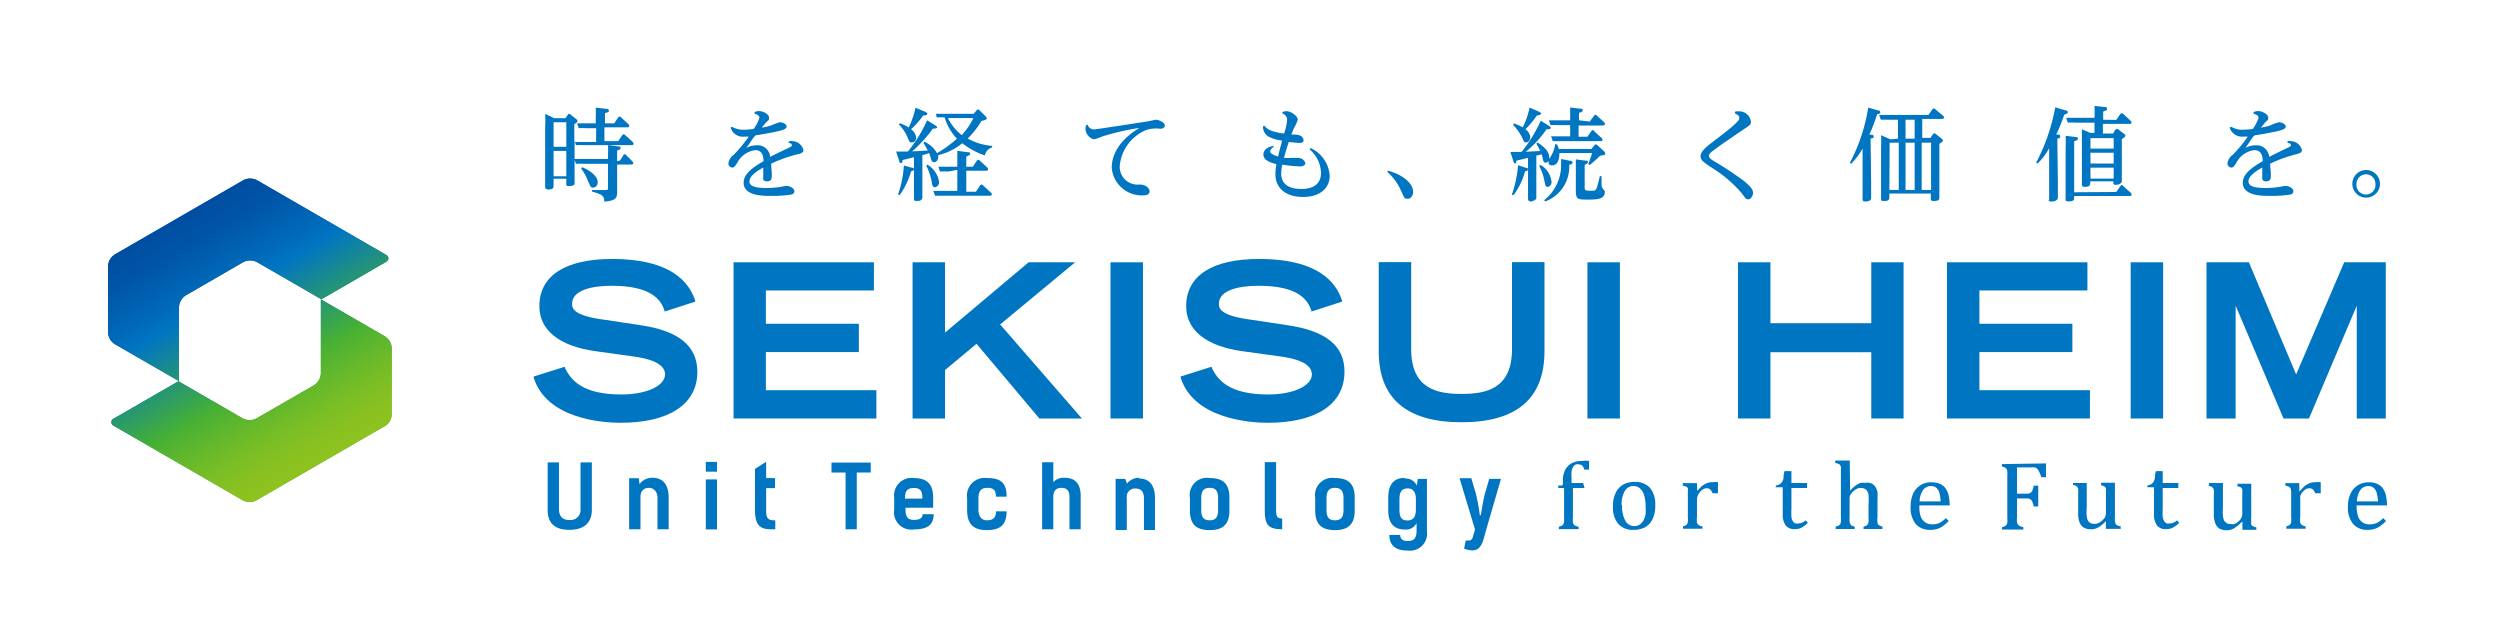 <svg id="レイヤー_1" data-name="レイヤー 1" xmlns="http://www.w3.org/2000/svg" xmlns:xlink="http://www.w3.org/1999/xlink" viewBox="0 0 181 46"><defs><style>.cls-1{fill:#fff;}.cls-2{fill:#0075c2;}.cls-3{fill:none;}.cls-4{fill:url(#名称未設定グラデーション_2);}.cls-5{fill:url(#名称未設定グラデーション_2-2);}.cls-6{fill:url(#名称未設定グラデーション_3);}.cls-7{fill:url(#名称未設定グラデーション_3-2);}.cls-8{fill:#0079c3;}</style><linearGradient id="名称未設定グラデーション_2" x1="193.8" y1="555.43" x2="204" y2="573.1" gradientUnits="userSpaceOnUse"><stop offset="0.1" stop-color="#005bac"/><stop offset="0.9" stop-color="#45b035"/></linearGradient><linearGradient id="名称未設定グラデーション_2-2" x1="191.31" y1="556.95" x2="201.51" y2="574.62" xlink:href="#名称未設定グラデーション_2"/><linearGradient id="名称未設定グラデーション_3" x1="193.8" y1="555.43" x2="204" y2="573.1" gradientUnits="userSpaceOnUse"><stop offset="0" stop-color="#004ea2"/><stop offset="0.1" stop-color="#0055a8"/><stop offset="0.25" stop-color="#0069b8"/><stop offset="0.32" stop-color="#0075c2"/><stop offset="0.64" stop-color="#45b035"/><stop offset="0.71" stop-color="#5ab52f"/><stop offset="0.83" stop-color="#77bd26"/><stop offset="0.93" stop-color="#89c121"/><stop offset="1" stop-color="#8fc31f"/></linearGradient><linearGradient id="名称未設定グラデーション_3-2" x1="191.31" y1="556.95" x2="201.51" y2="574.62" xlink:href="#名称未設定グラデーション_3"/></defs><title>img_m_rogo(181-46)</title><rect class="cls-1" width="181" height="46"/><path class="cls-2" d="M226,563.89l-2.63-.4c-2.42-.3-2.42-.88-2.42-1.17,0-1,1.48-1.3,2.87-1.3,2.85,0,3.55,1,3.82,1.79l0,.08,2.22-.72,0-.09c-.28-.75-1.1-3-6-3-3.41,0-5.28,1.21-5.28,3.42,0,1.74,1.45,2.9,4.09,3.26l2.66.37c1.07.13,2.35.47,2.35,1.3s-1.33,1.46-3.16,1.46c-2.78,0-3.65-1-4.09-1.94l0-.07-2.26.71,0,.08c.93,3,5,3.27,6.28,3.27,3.54,0,5.57-1.35,5.57-3.7C230,565.39,228.71,564.31,226,563.89Z" transform="translate(-179.53 -540.33)"/><polygon class="cls-2" points="55.45 25.49 62.18 25.49 62.18 23.44 55.45 23.44 55.45 21.03 63.27 21.03 63.27 18.99 53.11 18.99 53.11 30.3 63.45 30.3 63.45 28.25 55.45 28.25 55.45 25.49"/><polygon class="cls-2" points="77.84 18.99 74.47 18.99 68.42 24.08 68.42 18.99 66.07 18.99 66.07 30.3 68.42 30.3 68.42 26.79 70.7 24.89 75.25 30.3 78.33 30.3 72.41 23.49 77.84 18.99"/><rect class="cls-2" x="80.4" y="18.99" width="2.35" height="11.31"/><path class="cls-2" d="M272.84,563.89l-2.64-.4c-2.42-.3-2.42-.88-2.42-1.17,0-1,1.48-1.3,2.87-1.3,2.86,0,3.55,1,3.82,1.79l0,.08,2.22-.72,0-.09c-.27-.75-1.09-3-6-3-3.4,0-5.28,1.21-5.28,3.42,0,1.74,1.45,2.9,4.09,3.26l2.67.37c1.07.13,2.34.47,2.34,1.3s-1.33,1.46-3.16,1.46c-2.78,0-3.64-1-4.09-1.94l0-.07-2.25.71,0,.08c.94,3,5.05,3.27,6.29,3.27,3.54,0,5.57-1.35,5.57-3.7C276.88,565.39,275.56,564.31,272.84,563.89Z" transform="translate(-179.53 -540.33)"/><path class="cls-2" d="M289,565.6c0,2.87-1.85,3.25-3.65,3.25s-3.65-.38-3.65-3.25v-6.29h-2.35v6.45c0,3.41,2,5.14,6,5.14s6-1.73,6-5.14v-6.45H289Z" transform="translate(-179.53 -540.33)"/><rect class="cls-2" x="114.93" y="18.99" width="2.35" height="11.31"/><polygon class="cls-2" points="135.48 23.4 128.18 23.4 128.18 18.99 125.83 18.99 125.83 30.3 128.18 30.3 128.18 25.5 135.48 25.5 135.48 30.3 137.82 30.3 137.82 18.99 135.48 18.99 135.48 23.4"/><polygon class="cls-2" points="143.31 25.49 150.04 25.49 150.04 23.44 143.31 23.44 143.31 21.03 151.13 21.03 151.13 18.99 140.96 18.99 140.96 30.3 151.31 30.3 151.31 28.25 143.31 28.25 143.31 25.49"/><rect class="cls-2" x="154.26" y="18.99" width="2.35" height="11.31"/><polygon class="cls-2" points="169.72 18.99 166.24 27.11 162.84 19.04 162.82 18.99 159.75 18.99 159.75 30.3 161.86 30.3 161.86 22.13 165.3 30.24 165.33 30.3 167.17 30.3 170.63 22.13 170.63 30.3 172.73 30.3 172.73 18.99 169.72 18.99"/><path class="cls-3" d="M197.62,559" transform="translate(-179.53 -540.33)"/><path class="cls-4" d="M192.49,567.93v-5.38a1.07,1.07,0,0,1,.48-.83l4.17-2.41a1.08,1.08,0,0,1,1,0l4.66,2.69,4.65-2.69c.27-.15.27-.4,0-.55l-9.31-5.38a1.08,1.08,0,0,0-1,0l-9.31,5.38a1.08,1.08,0,0,0-.48.83v4.82a1.06,1.06,0,0,0,.48.83Z" transform="translate(-179.53 -540.33)"/><path class="cls-5" d="M202.76,562v5.38a1.08,1.08,0,0,1-.48.83l-4.18,2.41a1.08,1.08,0,0,1-1,0l-4.65-2.69-4.66,2.69a.29.29,0,0,0,0,.55l9.31,5.38a1.08,1.08,0,0,0,1,0l9.31-5.38a1,1,0,0,0,.48-.83v-4.82a1.05,1.05,0,0,0-.48-.83Z" transform="translate(-179.53 -540.33)"/><path class="cls-3" d="M197.62,559" transform="translate(-179.53 -540.33)"/><path class="cls-6" d="M192.49,567.93v-5.38a1.07,1.07,0,0,1,.48-.83l4.17-2.41a1.08,1.08,0,0,1,1,0l4.66,2.69,4.65-2.69c.27-.15.27-.4,0-.55l-9.31-5.38a1.08,1.08,0,0,0-1,0l-9.31,5.38a1.08,1.08,0,0,0-.48.83v4.82a1.06,1.06,0,0,0,.48.83Z" transform="translate(-179.53 -540.33)"/><path class="cls-7" d="M202.76,562v5.38a1.08,1.08,0,0,1-.48.83l-4.18,2.41a1.08,1.08,0,0,1-1,0l-4.65-2.69-4.66,2.69a.29.29,0,0,0,0,.55l9.31,5.38a1.08,1.08,0,0,0,1,0l9.31-5.38a1,1,0,0,0,.48-.83v-4.82a1.05,1.05,0,0,0-.48-.83Z" transform="translate(-179.53 -540.33)"/><path class="cls-2" d="M220.47,548.89l.17-.25s.05-.07.09-.07a.17.17,0,0,1,.11.06l.43.34s.07.06.07.12,0,.09-.23.23v1.29c.23,0,.44,0,.72,0h.86v-1H222a4.73,4.73,0,0,0-.57,0l-.12-.35c.21,0,.43,0,.73,0h.62v-.36a7,7,0,0,0,0-.78l.76.09c.07,0,.19,0,.19.12s0,.11-.28.19v.74H224l.28-.42s.05-.07.1-.07.07,0,.11.06l.53.48a.23.23,0,0,1,.07.13c0,.11-.12.11-.17.11h-1.63v1h1l.29-.43a.12.12,0,0,1,.1-.06.13.13,0,0,1,.11.05l.54.49a.22.22,0,0,1,.07.13c0,.11-.12.11-.17.11h-3.42a4.39,4.39,0,0,0-.58,0l-.1-.31v2.14c0,.14,0,.76,0,.89s0,.24-.44.24c-.16,0-.16-.07-.16-.16v-.37h-.92v.51c0,.1,0,.27-.37.27-.22,0-.24-.11-.24-.2s0-.91,0-1V549.5a8.12,8.12,0,0,0,0-.93l.66.32Zm-.86,2.07h.92v-1.78h-.92Zm0,2.13h.92v-1.83h-.92Zm4.81-1.14.24-.37c0-.05.05-.08.11-.08s.06,0,.1.07l.44.44a.23.23,0,0,1,.07.13c0,.1-.12.1-.17.1h-1v1.34c0,.1,0,.6,0,.7,0,.46-.22.58-.93.65,0-.48-.24-.54-.89-.73v-.11l1,0c.16,0,.16-.08.16-.14v-1.76h-1.75a4.82,4.82,0,0,0-.57,0l-.12-.35c.23,0,.45,0,.74,0h1.7v-.29a6.62,6.62,0,0,0,0-.71l.74.09c.08,0,.17,0,.17.11s-.08.12-.25.19V552Zm-2.74.49c.49.19,1.12.62,1.12,1.06a.37.37,0,0,1-.34.42c-.15,0-.17-.06-.39-.56a3.8,3.8,0,0,0-.47-.84Z" transform="translate(-179.53 -540.33)"/><path class="cls-2" d="M236.68,550.55a.79.79,0,0,1,.25,0,.85.85,0,0,1,.77.65c0,.17-.14.22-.34.28a9.9,9.9,0,0,0-2,.7c0,.16.05.58.05.81s0,.47-.35.47-.27-.26-.27-.35v-.65c-.31.17-1,.57-1,1,0,.31.32.48,1.2.48a6.45,6.45,0,0,0,1.17-.1,1.79,1.79,0,0,1,.33-.05c.18,0,.55.15.55.38s-.22.25-.31.26a9.11,9.11,0,0,1-1.48.08c-.47,0-1.88,0-1.88-.94,0-.65.63-1.1,1.44-1.57,0-.3-.06-.8-.6-.8a1.7,1.7,0,0,0-1.3.92c-.21.31-.24.34-.37.34a.29.29,0,0,1-.27-.32.92.92,0,0,1,.39-.61,10.87,10.87,0,0,0,1.08-1.31l-.31,0a.92.92,0,0,1-1-.64l.09-.08a1.5,1.5,0,0,0,.86.22,5.86,5.86,0,0,0,.71-.05,2.62,2.62,0,0,0,.42-.81c0-.17-.19-.25-.35-.3l0-.11a.72.72,0,0,1,.3-.08c.34,0,.75.24.75.47s-.05.18-.2.34a3,3,0,0,0-.32.39,5,5,0,0,0,.63-.14,4.55,4.55,0,0,1,.67-.25c.2,0,.49.13.49.31s-.27.26-.7.36-1.35.25-1.5.27-.43.56-.72.92a1.61,1.61,0,0,1,.73-.19.91.91,0,0,1,1,.84c.3-.16.9-.45,1.35-.66.14-.07.22-.11.22-.18s0-.13-.25-.19Z" transform="translate(-179.53 -540.33)"/><path class="cls-2" d="M247.29,548.57c.23,0,.45,0,.74,0h2l.19-.24c.05-.07.08-.07.12-.07s.06,0,.13.08l.44.43c0,.05.07.08.07.13s-.13.15-.39.18a6,6,0,0,1-1,1.28,4.32,4.32,0,0,0,1.77.53V551a.79.79,0,0,0-.53.58,5.35,5.35,0,0,1-1.63-.88,4.28,4.28,0,0,1-1.75.86.34.34,0,0,1,0,.15c0,.22-.13.36-.29.36s-.19-.11-.23-.27l-.13-.39a3.51,3.51,0,0,1-.49.15v2.22c0,.13,0,.67,0,.79s0,.31-.38.31c-.18,0-.23,0-.23-.21s0-.76,0-.89v-2.07l-.83.21c0,.11,0,.21-.11.21s-.1-.06-.14-.18l-.21-.65c.34,0,.37,0,.85,0a9.74,9.74,0,0,0,1.39-2.26l.55.34c.18.11.18.13.18.17s-.1.11-.31.09a9.53,9.53,0,0,1-1.5,1.65l1.13-.06a4.17,4.17,0,0,0-.32-.55l.08-.09a2,2,0,0,1,.91.83,8.42,8.42,0,0,0,1.44-1.05,3.84,3.84,0,0,1-.89-1.54,5.3,5.3,0,0,0-.57,0Zm-1.76,3.9c.16,0,.17.08.17.13s-.12.11-.21.13a5.37,5.37,0,0,1-.83,1.73l-.11-.05a7.75,7.75,0,0,0,.42-2.1Zm-.86-3.22a2.83,2.83,0,0,1,.65.31,5.91,5.91,0,0,0,.49-1.43l.68.28s.18.07.18.16-.14.12-.3.12a6.06,6.06,0,0,1-.88,1,.84.84,0,0,1,.37.61c0,.13-.09.34-.29.34s-.18,0-.35-.4a3,3,0,0,0-.61-.9Zm2,3a1.77,1.77,0,0,1,.85,1.24.37.37,0,0,1-.31.4c-.14,0-.18-.14-.21-.31a4.23,4.23,0,0,0-.41-1.26Zm1.49.5a5,5,0,0,0-.58,0l-.11-.35c.21,0,.44,0,.73,0h.64v-.28c0-.28,0-.59,0-.87l.74.1c.07,0,.19,0,.19.1s-.08.13-.28.21v.74h.47l.29-.43s.06-.07.1-.07a.19.19,0,0,1,.12.06l.53.49a.2.2,0,0,1,.07.13c0,.11-.11.11-.16.11h-1.42v1.52h.7l.29-.44c.05-.07.07-.08.1-.08a.2.2,0,0,1,.12.06l.57.52a.2.2,0,0,1,.07.12c0,.11-.11.11-.16.11H247.8l-.57,0-.13-.35c.21,0,.45,0,.74,0h1v-1.52Zm0-3.87a3.61,3.61,0,0,0,1,1.23,4.93,4.93,0,0,0,.84-1.23Z" transform="translate(-179.53 -540.33)"/><path class="cls-2" d="M258.28,549.37a.47.47,0,0,0,.46.33c.14,0,3.64-.54,3.87-.58s.54-.12.64-.12.61.16.61.41-.3.24-.36.24a2.33,2.33,0,0,0-.95.08,3.11,3.11,0,0,0-1.95,2.61,1.29,1.29,0,0,0,1.43,1.35c.5,0,.73.3.73.5s-.21.28-.39.28a2.18,2.18,0,0,1-2.35-2c0-.62.24-1.8,2-2.88a17.91,17.91,0,0,0-2.68.62,4.9,4.9,0,0,1-.61.21.83.83,0,0,1-.61-.76.78.78,0,0,1,.06-.29Z" transform="translate(-179.53 -540.33)"/><path class="cls-2" d="M271.77,550.94c-.12.08-.28.21-.28.36s.33.3.58.36c.07-.34.11-.5.29-1.15a2.92,2.92,0,0,1-.91-.25.83.83,0,0,1-.48-.71v-.07l.1-.05c.17.21.4.44,1.43.57a4.46,4.46,0,0,0,.22-1,.49.49,0,0,0-.34-.45v-.11a.78.78,0,0,1,.29-.06c.33,0,.82.35.82.62a3.37,3.37,0,0,1-.28.61,4.34,4.34,0,0,0-.18.46c.18,0,.45,0,.56.05a.41.41,0,0,1,.32.36c0,.18-.19.2-.31.2s-.76-.07-.76-.07c-.08.23-.2.58-.35,1.15a3.2,3.2,0,0,0,.54,0l.48,0c.27,0,.52.21.52.4s-.29.22-.38.22a11.1,11.1,0,0,1-1.28-.13,2.88,2.88,0,0,0-.08.65c0,1.07,1.1,1.11,1.42,1.11s1.46,0,1.46-1.17a2.32,2.32,0,0,0-.83-1.7l.08-.09a2.37,2.37,0,0,1,1.38,2c0,.92-.72,1.54-1.93,1.54s-2-.61-2-1.64a4.53,4.53,0,0,1,.07-.74c-.33-.08-.94-.24-.94-.7,0-.05,0-.49.71-.61Z" transform="translate(-179.53 -540.33)"/><path class="cls-2" d="M280,552.68c1.23.34,1.84,1,1.84,1.53,0,.27-.15.51-.4.51s-.23-.06-.46-.55a4,4,0,0,0-1-1.39Z" transform="translate(-179.53 -540.33)"/><path class="cls-2" d="M292.27,550.8c.05.13.07.16.12.32h2.35l.23-.27c0-.05,0-.06.1-.06a.17.17,0,0,1,.12.06l.5.46a.2.2,0,0,1,.06.13c0,.11-.1.13-.37.16a8.34,8.34,0,0,1-.76.68l-.1-.06c.12-.32.23-.64.28-.81h-2.37c0,.39-.09.89-.52.89-.1,0-.26,0-.26-.21a.42.42,0,0,1,0-.12.27.27,0,0,1-.22.14c-.13,0-.16-.13-.19-.21a1.66,1.66,0,0,0-.1-.4l-.38.1v2.22c0,.13,0,.72,0,.85s-.29.25-.39.25-.21-.06-.21-.18,0-.79,0-.92v-2.07c-.27.07-.75.2-.81.2s0,.21-.12.21-.11-.11-.13-.16l-.22-.67c.33,0,.58,0,.81,0a10.24,10.24,0,0,0,1.39-2.26l.55.34c.18.11.18.15.18.19s-.12.11-.31.09a7.72,7.72,0,0,1-1.51,1.63l1.05-.06a4,4,0,0,0-.28-.53l.09-.08c.43.27.83.63.83,1a.41.41,0,0,1,0,.19,2.29,2.29,0,0,0,.45-1.09ZM290,552.48c.1,0,.15,0,.15.12s-.12.11-.21.13a4.87,4.87,0,0,1-.84,1.74l-.11-.05a8.61,8.61,0,0,0,.45-2.13Zm-.86-3.21a3.53,3.53,0,0,1,.64.28,5.72,5.72,0,0,0,.49-1.43l.65.28c.18.08.18.14.18.17s-.11.12-.3.12a6.67,6.67,0,0,1-.83,1,.78.78,0,0,1,.35.57c0,.19-.12.38-.29.38s-.17-.08-.31-.37a3.43,3.43,0,0,0-.64-.89Zm1.92,3a1.61,1.61,0,0,1,.8,1.22.34.34,0,0,1-.28.37c-.14,0-.16-.05-.25-.51a3.71,3.71,0,0,0-.36-1Zm2.09-.31c.11,0,.23.05.23.14s-.06.12-.24.16a2.67,2.67,0,0,1-1.75,2.66l-.06-.1a3.23,3.23,0,0,0,1.22-2.7,1.83,1.83,0,0,0,0-.28Zm1.48-2.83.3-.41a.14.14,0,0,1,.11-.08s.06,0,.1.06l.53.48s.07.08.07.13-.12.11-.17.11h-1.75v.81h.64l.28-.4a.11.11,0,0,1,.21,0l.52.48a.17.17,0,0,1,.08.13c0,.11-.12.11-.17.11h-2.85l-.58,0-.12-.35c.21,0,.44,0,.73,0h.65v-.81h-.85a4.64,4.64,0,0,0-.57,0l-.12-.35c.21,0,.43,0,.72,0h.82c0-.48,0-.74,0-.93l.73.09c.07,0,.18,0,.18.11s-.05.11-.27.2v.53Zm-.31,2.83c.06,0,.18,0,.18.1s-.07.12-.24.2v1.62c0,.26.06.26.53.26.31,0,.32,0,.57-1.06h.12c0,.75,0,.81.09.89a2.31,2.31,0,0,0,.14.19.19.19,0,0,1,0,.12c0,.5-.7.5-1.18.5-.78,0-.91,0-.91-.68v-1.4c0-.13,0-.54,0-.83Z" transform="translate(-179.53 -540.33)"/><path class="cls-2" d="M305.18,548.39l.28,0a.86.86,0,0,1,.84.75c0,.2-.06.24-.55.57-1.57,1.07-1.63,1.11-2.14,1.49-.24.18-.36.3-.36.41s.1.23.41.41a23.61,23.61,0,0,1,2.14,1.42c.6.49.65.69.65.87s-.16.45-.33.45-.16,0-.54-.5a9.22,9.22,0,0,0-1.93-1.67c-.69-.45-1-.63-1-.94s.3-.6.82-1,1.32-1,1.59-1.26.39-.37.39-.5,0-.2-.33-.36Z" transform="translate(-179.53 -540.33)"/><path class="cls-2" d="M315,553.57c0,.11,0,1,0,1.07s0,.28-.43.28c-.19,0-.19-.09-.19-.19s0-.9,0-1.05v-2.6a5,5,0,0,1-.83,1.11l-.09-.07a12.87,12.87,0,0,0,1.33-4l.7.2c.12,0,.17.06.17.14s0,.1-.22.13a13.44,13.44,0,0,1-.57,1.49c.19,0,.31,0,.31.14s-.08.11-.22.15Zm1.94-3.2V549h-.66a5.53,5.53,0,0,0-.58,0l-.12-.35.74,0h2.83l.28-.4a.13.13,0,0,1,.1-.07.2.2,0,0,1,.12.06l.56.47a.21.21,0,0,1,.07.13c0,.1-.13.1-.18.1h-1.4v1.37h.6l.18-.27s.05-.06.09-.06a.28.28,0,0,1,.11.05l.44.35s.08.06.08.12-.05.11-.26.24v2.86c0,.16,0,.83,0,1s0,.28-.44.28c-.18,0-.18-.09-.18-.22v-.32h-3v.17c0,.25,0,.37-.38.37-.19,0-.22,0-.22-.16s0-.85,0-1V551a8.53,8.53,0,0,0,0-.88l.68.3Zm-.62,3.71H317v-3.42h-.66Zm1.17-3.71h.66V549h-.66Zm0,3.71h.66v-3.42h-.66Zm1.85-3.42h-.68v3.42h.68Z" transform="translate(-179.53 -540.33)"/><path class="cls-2" d="M328.52,553.56c0,.12,0,1,0,1.09s-.11.27-.44.27-.19-.1-.19-.18,0-.94,0-1.06v-2.62a4.66,4.66,0,0,1-.84,1.11l-.1-.07a14,14,0,0,0,1.38-4l.73.22c.15,0,.18.09.18.15s-.16.15-.26.16a11.4,11.4,0,0,1-.58,1.44c.17,0,.29,0,.29.14s-.07.11-.21.16Zm4.23.67.29-.42s.06-.08.1-.08a.14.14,0,0,1,.11.07l.54.48a.21.21,0,0,1,.07.13c0,.1-.1.11-.16.11h-4v.13c0,.12,0,.26-.4.26-.17,0-.22,0-.22-.18s0-.81,0-1V551a7.13,7.13,0,0,0,0-.84l.71.09c.07,0,.18,0,.18.11s-.09.13-.27.2v3.69Zm0-5.22.29-.42a.15.15,0,0,1,.1-.06.24.24,0,0,1,.12.05l.51.48a.18.18,0,0,1,.08.13c0,.11-.11.11-.16.11h-1.91V550h.73l.16-.26a.12.12,0,0,1,.09-.06.16.16,0,0,1,.11,0l.48.37a.12.12,0,0,1,.06.1c0,.1-.22.23-.26.25v2.21c0,.13,0,.73,0,.85s-.2.25-.42.25-.19-.06-.19-.25h-1.68v.12c0,.12,0,.28-.4.28-.19,0-.2-.11-.2-.19s0-.78,0-.92v-2.29c0-.15,0-.54,0-.77l.6.26h.31v-.74h-1.35a4.39,4.39,0,0,0-.58,0l-.12-.35c.14,0,.41,0,.73,0h1.32a8.33,8.33,0,0,0,0-.86l.73.08c.08,0,.18,0,.18.11s0,.11-.28.22V549Zm-1.87,2.08h1.68v-.76h-1.68Zm0,1.08h1.68v-.78h-1.68Zm0,1.09h1.68v-.79h-1.68Z" transform="translate(-179.53 -540.33)"/><path class="cls-2" d="M345.16,550.55a.79.79,0,0,1,.25,0,.85.85,0,0,1,.78.65c0,.17-.14.22-.35.28a10.15,10.15,0,0,0-1.95.7c0,.16.05.58.05.81s0,.47-.34.47-.28-.26-.28-.35,0-.55,0-.65c-.31.17-1,.57-1,1,0,.31.33.48,1.21.48a6.52,6.52,0,0,0,1.17-.1,1.63,1.63,0,0,1,.32-.05c.18,0,.55.15.55.38s-.22.25-.31.26a8.94,8.94,0,0,1-1.48.08c-.46,0-1.87,0-1.87-.94,0-.65.63-1.1,1.44-1.57,0-.3-.06-.8-.61-.8a1.7,1.7,0,0,0-1.3.92c-.21.31-.23.34-.36.34a.29.29,0,0,1-.28-.32.92.92,0,0,1,.39-.61,10,10,0,0,0,1.08-1.31l-.31,0a.94.94,0,0,1-1-.64l.1-.08a1.47,1.47,0,0,0,.85.22,6.22,6.22,0,0,0,.72-.05,2.86,2.86,0,0,0,.42-.81c0-.17-.2-.25-.36-.3l0-.11a.77.77,0,0,1,.31-.08c.33,0,.75.24.75.47s-.06.18-.21.34l-.32.39a4.68,4.68,0,0,0,.63-.14,5,5,0,0,1,.67-.25c.2,0,.5.13.5.31s-.27.26-.71.36-1.34.25-1.5.27-.43.56-.72.92a1.61,1.61,0,0,1,.73-.19.92.92,0,0,1,1,.84c.3-.16.89-.45,1.34-.66.15-.07.23-.11.23-.18s0-.13-.26-.19Z" transform="translate(-179.53 -540.33)"/><path class="cls-2" d="M351.84,553.64a1,1,0,1,1-1-1,1,1,0,0,1,1,1m-1.7,0a.69.69,0,1,0,1.37,0,.68.68,0,0,0-.68-.69.69.69,0,0,0-.69.69" transform="translate(-179.53 -540.33)"/><path class="cls-2" d="M294.25,575.66h-.84v2.11a1.56,1.56,0,0,0,0,.35.38.38,0,0,0,.06.18.4.4,0,0,0,.12.1l.23.07v.17h-1.43v-.17l.22-.08a.32.32,0,0,0,.1-.1.56.56,0,0,0,.06-.17,3.23,3.23,0,0,0,0-.35v-2.11h-.42v-.18l.18,0,.08,0,.07-.07a.38.38,0,0,0,0-.14,1.08,1.08,0,0,0,0-.25,1.89,1.89,0,0,1,.14-.61,1.17,1.17,0,0,1,.74-.64,1.84,1.84,0,0,1,.55-.07,2.17,2.17,0,0,1,.47,0v.63h-.35a.6.6,0,0,0-.15-.29.35.35,0,0,0-.25-.09.6.6,0,0,0-.2,0,.45.45,0,0,0-.14.1.61.61,0,0,0-.11.18.72.72,0,0,0-.07.28,2.46,2.46,0,0,0,0,.43v.36h.84Z" transform="translate(-179.53 -540.33)"/><path class="cls-2" d="M297.8,578.69a1.4,1.4,0,0,1-1.1-.42,1.84,1.84,0,0,1-.39-1.27,2.18,2.18,0,0,1,.2-1,1.37,1.37,0,0,1,.55-.59,1.63,1.63,0,0,1,.8-.19,1.43,1.43,0,0,1,1.13.43,1.85,1.85,0,0,1,.38,1.25,2.18,2.18,0,0,1-.19,1,1.32,1.32,0,0,1-.54.6,1.74,1.74,0,0,1-.84.19m-.83-1.76a2.17,2.17,0,0,0,.23,1.1.75.75,0,0,0,1.05.28.91.91,0,0,0,.27-.31,1.52,1.52,0,0,0,.15-.44,3.08,3.08,0,0,0,0-.53,2.54,2.54,0,0,0-.11-.85,1,1,0,0,0-.31-.5.66.66,0,0,0-.44-.16.7.7,0,0,0-.65.37,2,2,0,0,0-.23,1" transform="translate(-179.53 -540.33)"/><path class="cls-2" d="M302.41,575.88h0a4.34,4.34,0,0,1,.35-.37,1.58,1.58,0,0,1,.36-.2,1.14,1.14,0,0,1,.43-.07,2,2,0,0,1,.36,0v.8h-.39a.8.8,0,0,0-.18-.28.4.4,0,0,0-.26-.08.44.44,0,0,0-.24.07.79.79,0,0,0-.24.21,1,1,0,0,0-.16.27.79.79,0,0,0-.05.29v1.22a2,2,0,0,0,0,.44.37.37,0,0,0,.13.17.71.71,0,0,0,.27.09v.17h-1.41v-.17l.19-.07.1-.09a.38.38,0,0,0,.06-.17,1.73,1.73,0,0,0,0-.36V575.9a.6.6,0,0,0,0-.22.22.22,0,0,0-.13-.12,1,1,0,0,0-.24-.07v-.18l.81,0h.22Z" transform="translate(-179.53 -540.33)"/><path class="cls-2" d="M308.11,575.48a.66.66,0,0,0,.28-.1.42.42,0,0,0,.17-.18.66.66,0,0,0,.1-.28c0-.11,0-.27.07-.48h.5v.86h1.13v.36h-1.13v1.55a4,4,0,0,0,0,.54.67.67,0,0,0,.1.31.39.39,0,0,0,.18.16.44.44,0,0,0,.25,0,.58.58,0,0,0,.26-.06.84.84,0,0,0,.24-.16l.16.19a2.46,2.46,0,0,1-.47.35,1.06,1.06,0,0,1-.46.1.8.8,0,0,1-.67-.26,1.3,1.3,0,0,1-.22-.84v-1.93h-.52Z" transform="translate(-179.53 -540.33)"/><path class="cls-2" d="M313.48,575.85h0a3.1,3.1,0,0,1,.43-.39,1.66,1.66,0,0,1,.32-.17,1.14,1.14,0,0,1,.33,0,.9.9,0,0,1,.34,0,.58.58,0,0,1,.26.13.71.71,0,0,1,.19.23,1.2,1.2,0,0,1,.11.32,3,3,0,0,1,0,.47v1.32a1.82,1.82,0,0,0,0,.41.26.26,0,0,0,.09.17.87.87,0,0,0,.27.12v.17h-1.37v-.17l.2-.07a.38.38,0,0,0,.09-.09.54.54,0,0,0,.07-.17,2.93,2.93,0,0,0,0-.36v-.91a4.08,4.08,0,0,0,0-.71.62.62,0,0,0-.18-.37.57.57,0,0,0-.39-.12.53.53,0,0,0-.25.05,1.25,1.25,0,0,0-.26.17,1.05,1.05,0,0,0-.22.26.55.55,0,0,0-.07.28v1.34a2.93,2.93,0,0,0,0,.34.38.38,0,0,0,.05.16.23.23,0,0,0,.1.12,1,1,0,0,0,.22.08v.17h-1.38v-.17l.22-.08a.36.36,0,0,0,.11-.1.58.58,0,0,0,.05-.17,2.74,2.74,0,0,0,0-.35v-2.92c0-.23,0-.38,0-.47a.69.69,0,0,0,0-.22.3.3,0,0,0-.06-.15.19.19,0,0,0-.11-.08.89.89,0,0,0-.24-.07v-.18l.84,0h.21Z" transform="translate(-179.53 -540.33)"/><path class="cls-2" d="M320.62,578.05a3.9,3.9,0,0,1-.41.36,1.59,1.59,0,0,1-.41.21,1.53,1.53,0,0,1-.49.07,1.35,1.35,0,0,1-1.09-.43,1.92,1.92,0,0,1-.36-1.27,2.25,2.25,0,0,1,.18-.92,1.39,1.39,0,0,1,1.33-.82,1.37,1.37,0,0,1,.6.11,1,1,0,0,1,.4.3,1.72,1.72,0,0,1,.23.49,3.7,3.7,0,0,1,.09.77h-2.2V577a2.22,2.22,0,0,0,.09.69.9.9,0,0,0,.31.44.86.86,0,0,0,.55.16,1.19,1.19,0,0,0,.51-.1,1.7,1.7,0,0,0,.46-.35Zm-.59-1.42a2.48,2.48,0,0,0-.09-.62.72.72,0,0,0-.22-.36.56.56,0,0,0-.39-.13.68.68,0,0,0-.57.29,1.5,1.5,0,0,0-.25.82Z" transform="translate(-179.53 -540.33)"/><path class="cls-2" d="M327.66,573.88v1h-.34a2.14,2.14,0,0,0-.15-.38.91.91,0,0,0-.15-.23.4.4,0,0,0-.18-.1,1,1,0,0,0-.28,0h-1v1.9h.72a.43.43,0,0,0,.24-.05.36.36,0,0,0,.15-.17,2.13,2.13,0,0,0,.1-.36h.33V577h-.33a1.41,1.41,0,0,0-.11-.36.35.35,0,0,0-.14-.17.48.48,0,0,0-.24-.05h-.72v1.37a1.42,1.42,0,0,0,0,.33.4.4,0,0,0,.08.2.3.3,0,0,0,.15.11l.23.07v.17h-1.55v-.17a.65.65,0,0,0,.29-.13.35.35,0,0,0,.1-.19,3.18,3.18,0,0,0,0-.38v-3a2.61,2.61,0,0,0,0-.35.38.38,0,0,0-.06-.17.32.32,0,0,0-.1-.1l-.23-.08v-.17Z" transform="translate(-179.53 -540.33)"/><path class="cls-2" d="M329.61,575.3h1v1.78a3.29,3.29,0,0,0,0,.62.77.77,0,0,0,.09.32.45.45,0,0,0,.18.18.71.71,0,0,0,.57,0,.9.9,0,0,0,.27-.18,1,1,0,0,0,.22-.26.73.73,0,0,0,.06-.3v-1.31a2.45,2.45,0,0,0,0-.3c0-.06,0-.12,0-.16l-.06-.1-.1-.07-.19-.06v-.18h1v2.39a3.78,3.78,0,0,0,0,.38.43.43,0,0,0,.05.19.18.18,0,0,0,.1.11,1,1,0,0,0,.27.09v.18l-.8,0H332l0-.57H332a2.2,2.2,0,0,1-.55.46,1.05,1.05,0,0,1-.53.14,1,1,0,0,1-.52-.12.74.74,0,0,1-.31-.38,1.85,1.85,0,0,1-.1-.7v-1.32a3.18,3.18,0,0,0,0-.4.39.39,0,0,0-.09-.17.52.52,0,0,0-.28-.12Z" transform="translate(-179.53 -540.33)"/><path class="cls-2" d="M335,575.48a.71.71,0,0,0,.28-.1.49.49,0,0,0,.17-.18,1.11,1.11,0,0,0,.1-.28c0-.11,0-.27.07-.48h.49v.86h1.13v.36h-1.13v1.55a4,4,0,0,0,0,.54.8.8,0,0,0,.11.31.42.42,0,0,0,.17.16.49.49,0,0,0,.25,0,.55.55,0,0,0,.26-.06.76.76,0,0,0,.25-.16l.15.19a2,2,0,0,1-.47.35,1.06,1.06,0,0,1-.46.1.81.81,0,0,1-.67-.26,1.36,1.36,0,0,1-.22-.84v-1.93H335Z" transform="translate(-179.53 -540.33)"/><path class="cls-2" d="M339.47,575.3h1v1.78a4.78,4.78,0,0,0,0,.62,1,1,0,0,0,.09.32.52.52,0,0,0,.18.18.58.58,0,0,0,.32.07.53.53,0,0,0,.25,0,.93.93,0,0,0,.28-.18.8.8,0,0,0,.21-.26.73.73,0,0,0,.07-.3v-1.31a2.11,2.11,0,0,0,0-.3.38.38,0,0,0,0-.16l-.06-.1a.35.35,0,0,0-.09-.07l-.2-.06v-.18h1v2.39a3.18,3.18,0,0,0,0,.38.45.45,0,0,0,0,.19.2.2,0,0,0,.11.11.93.93,0,0,0,.26.09v.18l-.8,0h-.21l0-.57h-.05a2.42,2.42,0,0,1-.56.46,1,1,0,0,1-.52.14,1,1,0,0,1-.53-.12.73.73,0,0,1-.3-.38,1.83,1.83,0,0,1-.11-.7v-1.32a2,2,0,0,0,0-.4.26.26,0,0,0-.09-.17.49.49,0,0,0-.28-.12Z" transform="translate(-179.53 -540.33)"/><path class="cls-2" d="M346,575.88h.05a3.18,3.18,0,0,1,.35-.37,1.58,1.58,0,0,1,.36-.2,1.14,1.14,0,0,1,.43-.07,2.06,2.06,0,0,1,.36,0v.8h-.39a1,1,0,0,0-.18-.28.4.4,0,0,0-.26-.08.5.5,0,0,0-.25.07,1.13,1.13,0,0,0-.24.21,1.35,1.35,0,0,0-.16.27,1.12,1.12,0,0,0,0,.29v1.22a1.5,1.5,0,0,0,0,.44.37.37,0,0,0,.13.17.71.71,0,0,0,.26.09v.17h-1.4v-.17l.19-.07.1-.09a.38.38,0,0,0,.06-.17,1.73,1.73,0,0,0,0-.36V575.9a.9.9,0,0,0-.05-.22.25.25,0,0,0-.13-.12,1,1,0,0,0-.24-.07v-.18l.81,0H346Z" transform="translate(-179.53 -540.33)"/><path class="cls-2" d="M352.28,578.05a3.1,3.1,0,0,1-.41.36,1.44,1.44,0,0,1-.41.21,1.53,1.53,0,0,1-.49.07,1.32,1.32,0,0,1-1.08-.43,1.87,1.87,0,0,1-.37-1.27,2.1,2.1,0,0,1,.19-.92,1.43,1.43,0,0,1,.53-.61,1.48,1.48,0,0,1,.79-.21,1.34,1.34,0,0,1,.6.11.94.94,0,0,1,.4.3,1.49,1.49,0,0,1,.23.49,3.7,3.7,0,0,1,.09.77h-2.2V577a2.19,2.19,0,0,0,.1.69.83.83,0,0,0,.3.44.86.86,0,0,0,.55.16,1.19,1.19,0,0,0,.51-.1,1.44,1.44,0,0,0,.46-.35Zm-.58-1.42a3,3,0,0,0-.1-.62.72.72,0,0,0-.22-.36.53.53,0,0,0-.38-.13.71.71,0,0,0-.58.29,1.59,1.59,0,0,0-.25.82Z" transform="translate(-179.53 -540.33)"/><path class="cls-2" d="M220,577.18v-3.37h-.82v3.42c0,1,.53,1.46,1.58,1.46s1.62-.5,1.62-1.46v-3.42h-.82v3.37a.73.73,0,0,1-.8.8c-.5,0-.76-.27-.76-.8" transform="translate(-179.53 -540.33)"/><path class="cls-2" d="M226.74,574.92h0a1.13,1.13,0,0,0-.86.4l-.05.06-.05-.43h-.7v3.7h.82v-2.32c0-.56.34-.68.63-.68s.6.24.6.71v2.29h.81v-2.29c0-1.19-.64-1.44-1.18-1.44" transform="translate(-179.53 -540.33)"/><path class="cls-2" d="M235,577.29v-1.62h.64v-.73H235v-1.18l-.81.52v3c0,1,.32,1.37,1.14,1.37l.33,0V578h-.14c-.48,0-.52-.32-.52-.67" transform="translate(-179.53 -540.33)"/><polygon class="cls-2" points="61.22 38.32 62.03 38.32 62.03 34.21 63.04 34.21 63.04 33.49 60.2 33.49 60.2 34.21 61.22 34.21 61.22 38.32"/><path class="cls-2" d="M245.7,574.94a1.27,1.27,0,0,0-1.43,1.43v.86a1.25,1.25,0,0,0,1.43,1.43c1,0,1.42-.35,1.43-1.1h-.8c0,.27-.21.41-.61.41s-.63-.13-.63-.76v-.12h2v-.72c0-1-.44-1.43-1.43-1.43m.65,1.49h-1.26v0c0-.47.11-.77.64-.77s.62.28.62.77Z" transform="translate(-179.53 -540.33)"/><path class="cls-2" d="M251,574.94a1.29,1.29,0,0,0-1.45,1.48v.84c0,1,.44,1.45,1.43,1.45s1.42-.4,1.43-1.36h-.77c0,.46-.21.65-.66.65s-.61-.37-.61-.77v-.81c0-.54.19-.77.65-.77s.61.19.62.64h.77c0-1-.42-1.35-1.41-1.35" transform="translate(-179.53 -540.33)"/><path class="cls-2" d="M256.56,574.92a1,1,0,0,0-.77.32l0,.07V573.8h-.81v4.85h.81v-2.34c0-.44.2-.66.59-.66s.58.21.58.66v2.34h.81v-2.44c0-.59-.2-1.29-1.16-1.29" transform="translate(-179.53 -540.33)"/><path class="cls-2" d="M262,574.92h0a1.13,1.13,0,0,0-.86.4l0,.06L261,575h-.7v3.7h.81v-2.32a.59.59,0,0,1,.64-.68c.4,0,.6.24.6.71v2.29h.8v-2.29c0-1.19-.63-1.44-1.17-1.44" transform="translate(-179.53 -540.33)"/><path class="cls-2" d="M267.11,574.94a1.24,1.24,0,0,0-1.43,1.43v.91c0,1,.44,1.43,1.43,1.43s1.43-.44,1.43-1.43v-.91c0-1-.44-1.43-1.43-1.43m.61,2.29c0,.4-.07.77-.61.77s-.61-.37-.61-.77v-.81c0-.4.07-.77.61-.77s.61.37.61.77Z" transform="translate(-179.53 -540.33)"/><path class="cls-2" d="M271.92,573.79h-.82v3.51c0,1.05.27,1.34,1.26,1.35v-.78c-.38,0-.44-.19-.44-.58Z" transform="translate(-179.53 -540.33)"/><path class="cls-2" d="M276.18,574.94a1.25,1.25,0,0,0-1.43,1.43v.91c0,1,.45,1.43,1.43,1.43s1.43-.44,1.43-1.43v-.91c0-1-.44-1.43-1.43-1.43m.62,2.29c0,.4-.08.77-.62.77s-.61-.37-.61-.77v-.81c0-.4.08-.77.61-.77s.62.37.62.77Z" transform="translate(-179.53 -540.33)"/><path class="cls-2" d="M281.23,574.93c-.79,0-1.19.48-1.19,1.42v.94c0,.92.41,1.38,1.22,1.38a.84.84,0,0,0,.77-.37l.06-.09v.56c0,.52-.19.73-.64.73s-.54-.23-.55-.44h-.78c0,.76.45,1.13,1.33,1.13a1.24,1.24,0,0,0,1.39-1.41V575h-.66l-.07.48-.05-.08a.86.86,0,0,0-.83-.42m.81,2.23c0,.55-.19.8-.62.8s-.57-.25-.57-.78v-.78c0-.52.19-.76.59-.76s.6.27.6.79Z" transform="translate(-179.53 -540.33)"/><path class="cls-2" d="M286.73,577.63h-.06a15,15,0,0,0-.29-1.58l-.33-1.1h-.85l1.12,3.71-.15.53c-.05.18-.14.27-.29.27a1,1,0,0,1-.23,0h0l-.12.59a1.67,1.67,0,0,0,.6.13c.39,0,.64-.25.8-.78l.19-.68v0L288.2,575h-.85l-.32,1.1c-.11.43-.2,1-.3,1.58" transform="translate(-179.53 -540.33)"/><rect class="cls-2" x="51.1" y="34.71" width="0.81" height="3.62"/><rect class="cls-8" x="51.1" y="33.44" width="0.81" height="0.71"/></svg>